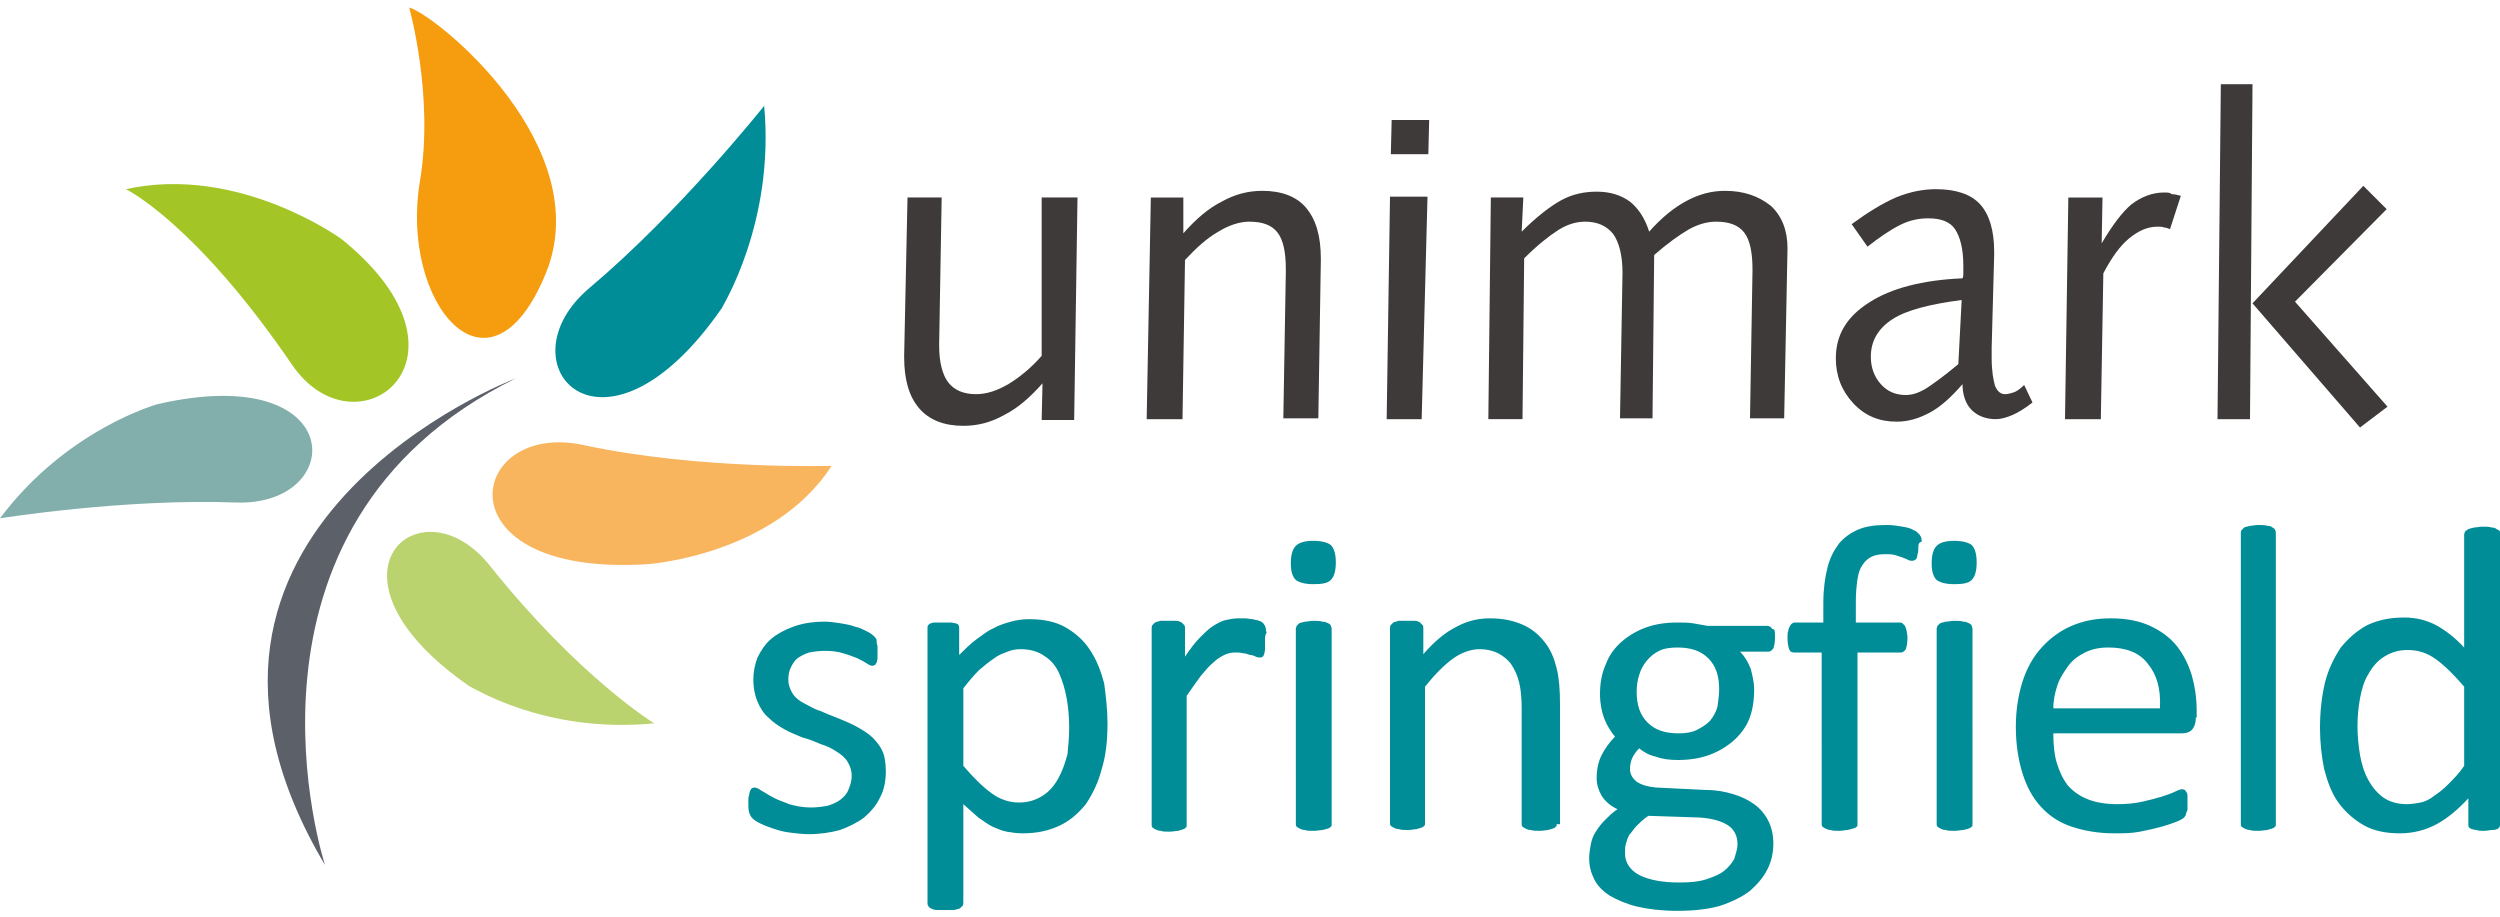 <?xml version="1.0" encoding="utf-8"?>
<!-- Generator: Adobe Illustrator 25.4.1, SVG Export Plug-In . SVG Version: 6.00 Build 0)  -->
<svg version="1.1" id="Layer_1" xmlns="http://www.w3.org/2000/svg" xmlns:xlink="http://www.w3.org/1999/xlink" x="0px" y="0px"
	 viewBox="0 0 300 110" style="enable-background:new 0 0 300 110;" xml:space="preserve">
<style type="text/css">
	.st0{fill:#F59D0E;}
	.st1{fill:#F8B55E;}
	.st2{fill:#A3C626;}
	.st3{fill:#82AFAB;}
	.st4{fill:#008D97;}
	.st5{fill:#BAD36E;}
	.st6{fill:#5C6069;}
	.st7{fill-rule:evenodd;clip-rule:evenodd;fill:#3D3A39;}
</style>
<g>
	<path class="st0" d="M49.1,0.9c0,0,3,10.6,1.3,20.8c-2.5,14.6,8.3,27.7,15.1,11.1C71.7,17.6,52.5,1.9,49.1,0.9"/>
	<path class="st1" d="M99.8,55.9c0,0-15.9,0.5-29.8-2.5c-14-3-17.5,15.9,7.7,14.3C77.7,67.7,92.8,66.7,99.8,55.9"/>
	<path class="st2" d="M15.1,22.7c0,0,8.2,3.9,19.9,21c7.7,11.4,23.7-0.7,6-15C41,28.7,28.7,19.7,15.1,22.7"/>
	<path class="st3" d="M0,62.2c0,0,14.9-2.4,28.3-1.9c13.4,0.5,13.6-17.1-9.4-11.8C18.9,48.5,8,51.5,0,62.2"/>
	<path class="st4" d="M91.7,12.7c0,0-10,12.6-20.9,21.8c-10.9,9.1,1.5,23.1,15.8,2.5C86.6,36.9,93,26.8,91.7,12.7"/>
	<path class="st5" d="M78.5,86.8c0,0-9-5.5-19.7-18.9c-8.3-10.5-21.8,1.1-2.4,14.5C56.5,82.3,65.2,88.1,78.5,86.8"/>
	<path class="st6" d="M61.9,45.4c0,0-47,17.8-22.9,58.4C39,103.8,25.7,63.2,61.9,45.4"/>
	<path class="st4" d="M295.7,82.4c-1.2-1.4-2.3-2.5-3.4-3.3c-1.1-0.8-2.2-1.1-3.4-1.1c-1.1,0-2,0.3-2.8,0.8
		c-0.8,0.5-1.4,1.2-1.9,2.1c-0.5,0.8-0.8,1.8-1,2.9c-0.2,1.1-0.3,2.2-0.3,3.3c0,1.2,0.1,2.3,0.3,3.5c0.2,1.1,0.5,2.1,1,3
		c0.5,0.9,1.1,1.6,1.8,2.1c0.7,0.5,1.7,0.8,2.8,0.8c0.6,0,1.1-0.1,1.7-0.2c0.5-0.1,1.1-0.4,1.6-0.8c0.6-0.4,1.1-0.8,1.7-1.4
		c0.6-0.6,1.3-1.3,1.9-2.2V82.4z M300,98.9c0,0.1,0,0.3-0.1,0.4c-0.1,0.1-0.2,0.2-0.3,0.2c-0.2,0.1-0.3,0.1-0.6,0.1
		c-0.2,0-0.5,0.1-0.9,0.1c-0.4,0-0.7,0-0.9-0.1c-0.3,0-0.4-0.1-0.6-0.1c-0.2-0.1-0.3-0.2-0.3-0.2c-0.1-0.1-0.1-0.2-0.1-0.4v-3.1
		c-1.2,1.3-2.5,2.4-3.8,3.1c-1.3,0.7-2.8,1.1-4.4,1.1c-1.7,0-3.2-0.3-4.4-1c-1.2-0.7-2.2-1.6-3-2.7c-0.8-1.1-1.3-2.5-1.7-4
		c-0.3-1.5-0.5-3.2-0.5-4.9c0-2,0.2-3.8,0.6-5.5c0.4-1.6,1.1-3,1.9-4.2c0.9-1.1,1.9-2,3.2-2.7c1.3-0.6,2.7-0.9,4.4-0.9
		c1.4,0,2.6,0.3,3.8,0.9c1.1,0.6,2.3,1.5,3.4,2.7V64.1l0.1-0.3c0.1-0.1,0.2-0.2,0.4-0.3c0.2-0.1,0.4-0.1,0.7-0.2
		c0.3,0,0.6-0.1,1-0.1c0.4,0,0.8,0,1.1,0.1c0.3,0,0.5,0.1,0.6,0.2c0.2,0.1,0.3,0.1,0.4,0.3l0.1,0.3V98.9z M273.1,98.9
		c0,0.1,0,0.3-0.1,0.3c-0.1,0.1-0.2,0.2-0.3,0.2c-0.2,0.1-0.4,0.1-0.6,0.2c-0.3,0-0.6,0.1-1.1,0.1c-0.4,0-0.8,0-1-0.1
		c-0.3,0-0.5-0.1-0.7-0.2c-0.2-0.1-0.3-0.2-0.3-0.2c-0.1-0.1-0.1-0.2-0.1-0.3V64c0-0.1,0-0.3,0.1-0.4c0.1-0.1,0.2-0.2,0.3-0.3
		c0.2-0.1,0.4-0.1,0.7-0.2c0.3,0,0.6-0.1,1-0.1c0.4,0,0.8,0,1.1,0.1c0.3,0,0.5,0.1,0.6,0.2c0.2,0.1,0.3,0.2,0.3,0.3
		c0.1,0.1,0.1,0.2,0.1,0.4V98.9z M259.2,84.9c0.1-2.3-0.4-4-1.5-5.3c-1-1.3-2.6-1.9-4.7-1.9c-1.1,0-2,0.2-2.8,0.6
		c-0.8,0.4-1.5,0.9-2,1.6c-0.5,0.7-1,1.4-1.3,2.3c-0.3,0.9-0.5,1.8-0.5,2.8H259.2z M263.5,86.1c0,0.7-0.2,1.2-0.5,1.5
		c-0.3,0.3-0.7,0.4-1.2,0.4h-15.4c0,1.3,0.1,2.5,0.4,3.5c0.3,1,0.7,1.9,1.3,2.7c0.6,0.7,1.4,1.3,2.4,1.7c1,0.4,2.2,0.6,3.6,0.6
		c1.1,0,2.1-0.1,3-0.3c0.9-0.2,1.6-0.4,2.3-0.6c0.6-0.2,1.2-0.4,1.6-0.6c0.4-0.2,0.7-0.3,0.9-0.3l0.3,0.1l0.2,0.3
		c0.1,0.1,0.1,0.3,0.1,0.5c0,0.2,0,0.5,0,0.8c0,0.2,0,0.4,0,0.6c0,0.2,0,0.3-0.1,0.4c0,0.1-0.1,0.2-0.1,0.4l-0.2,0.3
		c-0.1,0.1-0.4,0.3-0.9,0.5c-0.5,0.2-1.1,0.4-1.8,0.6c-0.7,0.2-1.6,0.4-2.6,0.6c-1,0.2-2,0.2-3.1,0.2c-1.9,0-3.6-0.3-5.1-0.8
		c-1.5-0.5-2.7-1.3-3.7-2.4c-1-1.1-1.7-2.4-2.2-4c-0.5-1.6-0.8-3.5-0.8-5.6c0-2,0.3-3.8,0.8-5.4c0.5-1.6,1.3-3,2.3-4.1
		c1-1.1,2.2-2,3.6-2.6c1.4-0.6,2.9-0.9,4.7-0.9c1.8,0,3.4,0.3,4.7,0.9c1.3,0.6,2.4,1.4,3.2,2.4c0.8,1,1.4,2.2,1.8,3.5
		c0.4,1.4,0.6,2.8,0.6,4.3V86.1z M237.2,67.5c0,1-0.2,1.7-0.6,2.1c-0.4,0.4-1.1,0.5-2.1,0.5c-1,0-1.7-0.2-2.1-0.5
		c-0.4-0.4-0.6-1-0.6-2c0-1,0.2-1.7,0.6-2.1c0.4-0.4,1.1-0.6,2.1-0.6c1,0,1.7,0.2,2.1,0.5C237,65.8,237.2,66.5,237.2,67.5z
		 M236.7,98.9c0,0.1,0,0.3-0.1,0.3c-0.1,0.1-0.2,0.2-0.3,0.2c-0.2,0.1-0.4,0.1-0.7,0.2c-0.3,0-0.6,0.1-1.1,0.1c-0.4,0-0.8,0-1-0.1
		c-0.3,0-0.5-0.1-0.7-0.2c-0.2-0.1-0.3-0.2-0.3-0.2c-0.1-0.1-0.1-0.2-0.1-0.3V75.4l0.1-0.3c0.1-0.1,0.2-0.2,0.3-0.3
		c0.2-0.1,0.4-0.1,0.7-0.2c0.3,0,0.6-0.1,1-0.1c0.4,0,0.8,0,1.1,0.1c0.3,0,0.5,0.1,0.7,0.2c0.2,0.1,0.3,0.2,0.3,0.3l0.1,0.3V98.9z
		 M230.2,65.7c0,0.3,0,0.6-0.1,0.8c0,0.2-0.1,0.4-0.1,0.5l-0.2,0.2l-0.3,0.1c-0.1,0-0.3,0-0.5-0.1c-0.2-0.1-0.4-0.2-0.7-0.3
		c-0.3-0.1-0.6-0.2-0.9-0.3c-0.4-0.1-0.8-0.1-1.2-0.1c-0.6,0-1.2,0.1-1.6,0.3c-0.4,0.2-0.8,0.5-1.1,1c-0.3,0.4-0.5,1-0.6,1.7
		c-0.1,0.7-0.2,1.6-0.2,2.6v2.6h5.2c0.1,0,0.3,0,0.4,0.1c0.1,0.1,0.2,0.2,0.3,0.3c0.1,0.2,0.1,0.3,0.2,0.6c0,0.2,0.1,0.5,0.1,0.8
		c0,0.6-0.1,1.1-0.2,1.4c-0.2,0.3-0.4,0.4-0.6,0.4h-5.2v20.6c0,0.1,0,0.3-0.1,0.3c-0.1,0.1-0.2,0.2-0.4,0.2
		c-0.2,0.1-0.4,0.1-0.7,0.2c-0.3,0-0.6,0.1-1,0.1c-0.4,0-0.8,0-1-0.1c-0.3,0-0.5-0.1-0.7-0.2c-0.2-0.1-0.3-0.2-0.3-0.2
		c-0.1-0.1-0.1-0.2-0.1-0.3V78.3h-3.3c-0.3,0-0.5-0.1-0.6-0.4c-0.1-0.3-0.2-0.7-0.2-1.4c0-0.3,0-0.6,0.1-0.8c0-0.2,0.1-0.4,0.2-0.6
		c0.1-0.1,0.2-0.3,0.3-0.3c0.1-0.1,0.2-0.1,0.4-0.1h3.3v-2.4c0-1.6,0.2-3,0.5-4.2c0.3-1.2,0.8-2.1,1.4-2.9c0.6-0.7,1.4-1.3,2.4-1.7
		c1-0.4,2.1-0.5,3.4-0.5c0.6,0,1.2,0.1,1.8,0.2c0.6,0.1,1,0.2,1.3,0.4c0.3,0.1,0.5,0.3,0.6,0.4c0.1,0.1,0.2,0.2,0.3,0.4
		c0.1,0.2,0.1,0.4,0.1,0.6C230.2,65.1,230.2,65.4,230.2,65.7z M208.5,101.3c0-1-0.4-1.8-1.2-2.3c-0.8-0.5-1.9-0.8-3.4-0.9l-6.1-0.2
		c-0.6,0.4-1,0.8-1.4,1.2c-0.4,0.4-0.6,0.8-0.9,1.1c-0.2,0.4-0.3,0.7-0.4,1.1c-0.1,0.3-0.1,0.7-0.1,1.1c0,1.1,0.6,2,1.7,2.6
		c1.2,0.6,2.8,0.9,4.8,0.9c1.3,0,2.4-0.1,3.3-0.4c0.9-0.3,1.6-0.6,2.1-1c0.5-0.4,0.9-0.9,1.2-1.4
		C208.3,102.4,208.5,101.9,208.5,101.3z M206.3,82.7c0-1.6-0.4-2.8-1.3-3.7c-0.9-0.9-2.1-1.3-3.7-1.3c-0.8,0-1.6,0.1-2.2,0.4
		c-0.6,0.3-1.1,0.7-1.5,1.2c-0.4,0.5-0.7,1-0.9,1.7c-0.2,0.6-0.3,1.3-0.3,2c0,1.6,0.4,2.8,1.3,3.7c0.9,0.9,2.1,1.3,3.7,1.3
		c0.9,0,1.6-0.1,2.2-0.4c0.6-0.3,1.1-0.6,1.6-1.1c0.4-0.5,0.7-1,0.9-1.7C206.2,84,206.3,83.3,206.3,82.7z M213,76.5
		c0,0.6-0.1,1.1-0.2,1.3c-0.2,0.3-0.4,0.4-0.6,0.4h-3.4c0.6,0.6,1,1.3,1.3,2.1c0.2,0.8,0.4,1.6,0.4,2.4c0,1.4-0.2,2.6-0.6,3.6
		c-0.4,1-1.1,1.9-1.9,2.6c-0.8,0.7-1.8,1.3-2.9,1.7c-1.1,0.4-2.4,0.6-3.7,0.6c-1,0-1.9-0.1-2.7-0.4c-0.9-0.2-1.5-0.6-2-1
		c-0.3,0.3-0.6,0.7-0.8,1.1c-0.2,0.4-0.3,0.9-0.3,1.4c0,0.6,0.3,1.1,0.8,1.5c0.6,0.4,1.3,0.6,2.3,0.7l6.1,0.3c1.2,0,2.2,0.2,3.2,0.5
		c1,0.3,1.8,0.7,2.5,1.2c0.7,0.5,1.3,1.2,1.7,2c0.4,0.8,0.6,1.7,0.6,2.7c0,1.1-0.2,2.1-0.7,3.1c-0.5,1-1.2,1.8-2.1,2.6
		c-0.9,0.7-2.1,1.3-3.6,1.8c-1.4,0.4-3.1,0.6-5.1,0.6c-1.9,0-3.5-0.2-4.8-0.5c-1.3-0.3-2.4-0.8-3.3-1.3c-0.9-0.6-1.5-1.2-1.9-2
		c-0.4-0.8-0.6-1.6-0.6-2.5c0-0.6,0.1-1.1,0.2-1.7c0.1-0.5,0.3-1.1,0.6-1.5c0.3-0.5,0.7-1,1.1-1.4c0.4-0.4,0.9-0.9,1.5-1.3
		c-0.9-0.4-1.5-1-1.9-1.6c-0.4-0.7-0.6-1.4-0.6-2.1c0-1.1,0.2-2,0.6-2.8c0.4-0.8,1-1.6,1.6-2.2c-0.5-0.6-1-1.4-1.3-2.2
		c-0.3-0.8-0.5-1.8-0.5-2.9c0-1.3,0.2-2.5,0.7-3.6c0.4-1.1,1.1-2,1.9-2.7c0.8-0.7,1.8-1.3,2.9-1.7c1.1-0.4,2.4-0.6,3.7-0.6
		c0.7,0,1.4,0,2,0.1c0.6,0.1,1.2,0.2,1.7,0.3h7.1c0.3,0,0.5,0.1,0.7,0.4C213,75.4,213,75.9,213,76.5z M186.8,98.9
		c0,0.1,0,0.3-0.1,0.3c-0.1,0.1-0.2,0.2-0.3,0.2c-0.2,0.1-0.4,0.1-0.6,0.2c-0.3,0-0.6,0.1-1,0.1c-0.4,0-0.8,0-1.1-0.1
		c-0.3,0-0.5-0.1-0.7-0.2c-0.2-0.1-0.3-0.2-0.3-0.2c-0.1-0.1-0.1-0.2-0.1-0.3V85.1c0-1.3-0.1-2.4-0.3-3.2c-0.2-0.8-0.5-1.5-0.9-2.1
		c-0.4-0.6-0.9-1-1.6-1.4c-0.6-0.3-1.4-0.5-2.2-0.5c-1.1,0-2.2,0.4-3.2,1.1c-1.1,0.8-2.2,1.9-3.4,3.4v16.4c0,0.1,0,0.3-0.1,0.3
		c-0.1,0.1-0.2,0.2-0.3,0.2c-0.2,0.1-0.4,0.1-0.6,0.2c-0.3,0-0.6,0.1-1.1,0.1c-0.4,0-0.8,0-1-0.1c-0.3,0-0.5-0.1-0.7-0.2
		c-0.2-0.1-0.3-0.2-0.3-0.2c-0.1-0.1-0.1-0.2-0.1-0.3V75.4c0-0.1,0-0.3,0.1-0.4c0.1-0.1,0.2-0.2,0.3-0.3c0.2-0.1,0.4-0.1,0.6-0.2
		c0.2,0,0.6,0,1,0c0.4,0,0.7,0,1,0c0.3,0,0.4,0.1,0.6,0.2l0.3,0.3c0.1,0.1,0.1,0.2,0.1,0.4v3.1c1.3-1.5,2.6-2.6,4-3.3
		c1.3-0.7,2.6-1,4-1c1.6,0,2.9,0.3,4,0.8c1.1,0.5,1.9,1.2,2.6,2.1c0.7,0.9,1.1,1.9,1.4,3.1c0.3,1.2,0.4,2.6,0.4,4.3V98.9z
		 M160.3,67.5c0,1-0.2,1.7-0.6,2.1c-0.4,0.4-1.1,0.5-2.1,0.5c-1,0-1.7-0.2-2.1-0.5c-0.4-0.4-0.6-1-0.6-2c0-1,0.2-1.7,0.6-2.1
		c0.4-0.4,1.1-0.6,2.1-0.6c1,0,1.7,0.2,2.1,0.5C160.1,65.8,160.3,66.5,160.3,67.5z M159.8,98.9c0,0.1,0,0.3-0.1,0.3
		c-0.1,0.1-0.2,0.2-0.3,0.2c-0.2,0.1-0.4,0.1-0.7,0.2c-0.3,0-0.6,0.1-1.1,0.1c-0.4,0-0.8,0-1-0.1c-0.3,0-0.5-0.1-0.7-0.2
		c-0.2-0.1-0.3-0.2-0.3-0.2c-0.1-0.1-0.1-0.2-0.1-0.3V75.4l0.1-0.3c0.1-0.1,0.2-0.2,0.3-0.3c0.2-0.1,0.4-0.1,0.7-0.2
		c0.3,0,0.6-0.1,1-0.1c0.4,0,0.8,0,1.1,0.1c0.3,0,0.5,0.1,0.7,0.2c0.2,0.1,0.3,0.2,0.3,0.3l0.1,0.3V98.9z M151.8,76.9
		c0,0.4,0,0.7,0,1c0,0.3-0.1,0.5-0.1,0.6c-0.1,0.2-0.1,0.3-0.2,0.3c-0.1,0.1-0.2,0.1-0.3,0.1c-0.1,0-0.3,0-0.5-0.1
		c-0.2-0.1-0.4-0.2-0.7-0.2c-0.3-0.1-0.5-0.2-0.8-0.2c-0.3-0.1-0.7-0.1-1-0.1c-0.4,0-0.9,0.1-1.3,0.3c-0.4,0.2-0.9,0.5-1.3,0.9
		c-0.5,0.4-0.9,0.9-1.5,1.6c-0.5,0.7-1.1,1.5-1.7,2.4v15.5c0,0.1,0,0.3-0.1,0.3c-0.1,0.1-0.2,0.2-0.3,0.2c-0.2,0.1-0.4,0.1-0.6,0.2
		c-0.3,0-0.6,0.1-1.1,0.1c-0.4,0-0.8,0-1-0.1c-0.3,0-0.5-0.1-0.7-0.2c-0.2-0.1-0.3-0.2-0.3-0.2c-0.1-0.1-0.1-0.2-0.1-0.3V75.4
		c0-0.1,0-0.3,0.1-0.4c0.1-0.1,0.2-0.2,0.3-0.3c0.2-0.1,0.4-0.1,0.6-0.2c0.2,0,0.6,0,1,0c0.4,0,0.7,0,1,0c0.2,0,0.4,0.1,0.6,0.2
		c0.1,0.1,0.2,0.2,0.3,0.3c0.1,0.1,0.1,0.2,0.1,0.4v3.4c0.6-0.9,1.2-1.7,1.8-2.3c0.6-0.6,1.1-1.1,1.6-1.4c0.5-0.3,1-0.6,1.5-0.7
		c0.5-0.1,1-0.2,1.5-0.2c0.2,0,0.5,0,0.8,0c0.3,0,0.6,0.1,0.9,0.1c0.3,0.1,0.6,0.1,0.8,0.2c0.3,0.1,0.4,0.2,0.5,0.3l0.2,0.3l0.1,0.3
		c0,0.1,0,0.3,0.1,0.5C151.8,76.2,151.8,76.5,151.8,76.9z M128.3,87.3c0-1.2-0.1-2.4-0.3-3.5c-0.2-1.1-0.5-2.1-0.9-3
		c-0.4-0.9-1-1.6-1.8-2.1c-0.7-0.5-1.7-0.8-2.8-0.8c-0.6,0-1.1,0.1-1.6,0.3c-0.5,0.2-1.1,0.4-1.6,0.8c-0.6,0.4-1.1,0.8-1.8,1.4
		c-0.6,0.6-1.2,1.3-1.9,2.2v9.3c1.2,1.4,2.3,2.5,3.4,3.3c1.1,0.8,2.2,1.1,3.3,1.1c1.1,0,2-0.3,2.8-0.8c0.8-0.5,1.4-1.2,1.9-2.1
		c0.5-0.9,0.8-1.8,1.1-2.9C128.2,89.5,128.3,88.4,128.3,87.3z M132.9,86.8c0,2.1-0.2,3.9-0.7,5.5c-0.4,1.6-1.1,3-1.9,4.2
		c-0.9,1.1-1.9,2-3.2,2.6c-1.3,0.6-2.7,0.9-4.4,0.9c-0.7,0-1.3-0.1-1.9-0.2c-0.6-0.1-1.2-0.4-1.7-0.6c-0.6-0.3-1.1-0.7-1.7-1.1
		c-0.6-0.5-1.1-1-1.8-1.6v11.8c0,0.1,0,0.3-0.1,0.4c-0.1,0.1-0.2,0.2-0.3,0.3c-0.2,0.1-0.4,0.1-0.7,0.2c-0.3,0-0.6,0-1.1,0
		c-0.4,0-0.8,0-1,0c-0.3,0-0.5-0.1-0.7-0.2c-0.2-0.1-0.3-0.2-0.3-0.3c-0.1-0.1-0.1-0.2-0.1-0.4V75.4c0-0.2,0-0.3,0.1-0.4
		c0.1-0.1,0.2-0.2,0.3-0.2c0.2-0.1,0.4-0.1,0.6-0.1c0.2,0,0.5,0,0.9,0c0.4,0,0.7,0,0.9,0c0.2,0,0.4,0.1,0.6,0.1
		c0.2,0.1,0.3,0.1,0.3,0.2c0.1,0.1,0.1,0.2,0.1,0.4v3.2c0.7-0.7,1.4-1.4,2.1-1.9c0.7-0.5,1.3-1,2-1.3c0.7-0.4,1.4-0.6,2.1-0.8
		c0.7-0.2,1.5-0.3,2.2-0.3c1.7,0,3.2,0.3,4.4,1c1.2,0.7,2.2,1.6,2.9,2.7c0.8,1.2,1.3,2.5,1.7,4C132.7,83.5,132.9,85.1,132.9,86.8z
		 M106.3,92.5c0,1.2-0.2,2.3-0.7,3.2c-0.4,0.9-1.1,1.7-1.9,2.4c-0.8,0.6-1.8,1.1-2.9,1.5c-1.1,0.3-2.4,0.5-3.7,0.5
		c-0.8,0-1.6-0.1-2.4-0.2c-0.8-0.1-1.4-0.3-2-0.5c-0.6-0.2-1.1-0.4-1.5-0.6c-0.4-0.2-0.7-0.4-0.9-0.6c-0.2-0.2-0.3-0.4-0.4-0.7
		c-0.1-0.3-0.1-0.7-0.1-1.3c0-0.3,0-0.6,0.1-0.8c0-0.2,0.1-0.4,0.1-0.5c0.1-0.1,0.1-0.2,0.2-0.3l0.3-0.1c0.2,0,0.5,0.1,0.9,0.4
		c0.4,0.2,0.8,0.5,1.4,0.8c0.5,0.3,1.2,0.5,1.9,0.8c0.7,0.2,1.6,0.4,2.6,0.4c0.7,0,1.4-0.1,2-0.2c0.6-0.2,1.1-0.4,1.5-0.7
		c0.4-0.3,0.8-0.7,1-1.2c0.2-0.5,0.4-1,0.4-1.7c0-0.7-0.2-1.2-0.5-1.7c-0.3-0.5-0.8-0.9-1.3-1.2c-0.6-0.4-1.2-0.7-1.9-0.9
		c-0.7-0.3-1.4-0.6-2.2-0.8c-0.7-0.3-1.5-0.6-2.2-1c-0.7-0.4-1.3-0.8-1.9-1.4c-0.6-0.5-1-1.2-1.3-1.9c-0.3-0.7-0.5-1.6-0.5-2.7
		c0-0.9,0.2-1.8,0.5-2.6c0.4-0.8,0.9-1.6,1.6-2.2c0.7-0.6,1.6-1.1,2.7-1.5c1.1-0.4,2.3-0.6,3.8-0.6c0.6,0,1.2,0.1,1.9,0.2
		c0.6,0.1,1.2,0.2,1.7,0.4c0.5,0.1,0.9,0.3,1.3,0.5c0.4,0.2,0.6,0.3,0.8,0.5c0.2,0.1,0.3,0.3,0.4,0.4c0.1,0.1,0.1,0.2,0.1,0.4
		c0,0.1,0,0.3,0.1,0.5c0,0.2,0,0.4,0,0.7c0,0.3,0,0.6,0,0.8c0,0.2-0.1,0.4-0.1,0.5c-0.1,0.1-0.1,0.2-0.2,0.3l-0.3,0.1
		c-0.2,0-0.4-0.1-0.7-0.3c-0.3-0.2-0.7-0.4-1.1-0.6c-0.5-0.2-1-0.4-1.7-0.6c-0.6-0.2-1.4-0.3-2.2-0.3c-0.7,0-1.4,0.1-1.9,0.2
		c-0.6,0.2-1,0.4-1.4,0.7c-0.4,0.3-0.6,0.7-0.8,1.1c-0.2,0.4-0.3,0.9-0.3,1.4c0,0.7,0.2,1.2,0.5,1.7c0.3,0.5,0.8,0.9,1.4,1.2
		c0.6,0.3,1.2,0.7,1.9,0.9c0.7,0.3,1.4,0.6,2.2,0.9c0.7,0.3,1.5,0.6,2.2,1c0.7,0.4,1.4,0.8,1.9,1.3c0.5,0.5,1,1.1,1.3,1.9
		C106.1,90.6,106.3,91.5,106.3,92.5z"/>
	<path class="st7" d="M125,42.7c-1.3,1.5-2.7,2.6-4,3.4c-1.4,0.8-2.6,1.2-3.9,1.2c-1.5,0-2.6-0.5-3.3-1.4c-0.7-0.9-1.1-2.4-1.1-4.4
		v-0.3l0.3-17.5h-4.1l-0.4,18.9v0.3c0,2.7,0.6,4.7,1.8,6.1c1.2,1.4,3,2.1,5.3,2.1c1.7,0,3.3-0.4,4.9-1.3c1.6-0.8,3.1-2.1,4.6-3.8
		l-0.1,4.4h3.9l0.4-26.7h-4.3L125,42.7z"/>
	<path class="st7" d="M151.5,22.9c-1.7,0-3.3,0.4-4.9,1.3c-1.6,0.8-3.1,2.1-4.6,3.8l0-4.3h-3.9l-0.5,26.6h4.3l0.3-19.1
		c1.3-1.4,2.6-2.6,4-3.4c1.3-0.8,2.6-1.2,3.7-1.2c1.6,0,2.7,0.4,3.4,1.3c0.7,0.9,1,2.4,1,4.4v0.3l-0.3,17.6h4.2l0.3-18.9v-0.3
		c0-2.7-0.6-4.7-1.8-6.1C155.6,23.6,153.8,22.9,151.5,22.9"/>
	<polygon class="st7" points="166.4,50.3 170.6,50.3 171.3,23.6 166.8,23.6 	"/>
	<path class="st7" d="M207,22.9c-1.6,0-3.1,0.4-4.6,1.2c-1.5,0.8-3,2-4.5,3.7c-0.5-1.6-1.3-2.8-2.3-3.6c-1.1-0.8-2.4-1.2-4-1.2
		c-1.5,0-2.9,0.3-4.2,1c-1.3,0.7-3,2-4.8,3.8l0.2-4.1h-3.9l-0.3,26.6h4.1l0.2-19.3c1.6-1.6,3-2.7,4.1-3.4c1.1-0.7,2.2-1,3.2-1
		c1.5,0,2.6,0.5,3.4,1.5c0.7,1,1.1,2.6,1.1,4.6l-0.3,17.5h3.9l0.2-19.6c1.6-1.4,3-2.4,4.2-3.1c1.1-0.6,2.2-0.9,3.2-0.9
		c1.6,0,2.7,0.4,3.4,1.3c0.7,0.9,1,2.4,1,4.5l-0.3,17.8h4.1l0.4-20.4c0-2.2-0.7-3.9-2-5.1C211,23.5,209.2,22.9,207,22.9"/>
	<path class="st7" d="M241.6,47.1c-0.3,0.1-0.7,0.2-1,0.2c-0.5,0-0.9-0.3-1.2-1c-0.2-0.7-0.4-1.8-0.4-3.3v-1.3l0.3-11.1v-0.4
		c0-2.6-0.6-4.5-1.7-5.7c-1.1-1.2-2.9-1.8-5.3-1.8c-1.5,0-3.1,0.3-4.8,1c-1.6,0.7-3.4,1.8-5.3,3.2l1.9,2.7c1.4-1.1,2.7-2,3.9-2.6
		c1.2-0.6,2.3-0.8,3.4-0.8c1.5,0,2.6,0.4,3.2,1.3c0.6,0.9,1,2.3,1,4.4c0,0.4,0,0.7,0,0.9c0,0.2,0,0.4-0.1,0.6
		c-4.8,0.2-8.6,1.2-11.2,2.9c-2.7,1.7-4,3.9-4,6.7c0,2.1,0.7,3.9,2.1,5.4c1.4,1.5,3.1,2.2,5.2,2.2c1.4,0,2.7-0.4,4-1.1
		c1.3-0.7,2.6-1.9,3.9-3.4c0,1.3,0.4,2.4,1.1,3.1c0.7,0.7,1.7,1.1,2.9,1.1c0.6,0,1.3-0.2,2-0.5c0.7-0.3,1.5-0.8,2.4-1.5l-1-2.1
		C242.3,46.8,241.9,47,241.6,47.1 M235,43.7c-1.8,1.5-3.2,2.5-4,3c-0.9,0.5-1.6,0.7-2.3,0.7c-1.2,0-2.2-0.4-3-1.3
		c-0.8-0.9-1.2-2-1.2-3.3c0-1.9,0.9-3.4,2.6-4.5c1.7-1.1,4.5-1.8,8.3-2.3L235,43.7z"/>
	<path class="st7" d="M259.7,23.1c-1.4,0-2.7,0.5-3.9,1.4c-1.1,0.9-2.3,2.5-3.6,4.7l0.1-5.5h-4.1l-0.4,26.6h4.3l0.3-17.5
		c1-1.9,2-3.3,3.1-4.2c1.1-0.9,2.2-1.4,3.4-1.4c0.3,0,0.6,0,0.8,0.1c0.2,0,0.5,0.1,0.7,0.2l1.3-4c-0.4-0.1-0.7-0.2-1.1-0.2
		C260.4,23.1,260.1,23.1,259.7,23.1"/>
	<polygon class="st7" points="275.4,36.2 286.4,25.1 283.6,22.3 270.3,36.4 283.2,51.3 286.5,48.8 	"/>
	<polygon class="st7" points="266.5,10.1 266.1,50.3 270,50.3 270.3,10.1 	"/>
	<polygon class="st7" points="166.9,18.5 171.4,18.5 171.5,14.4 167,14.4 	"/>
</g>
</svg>
